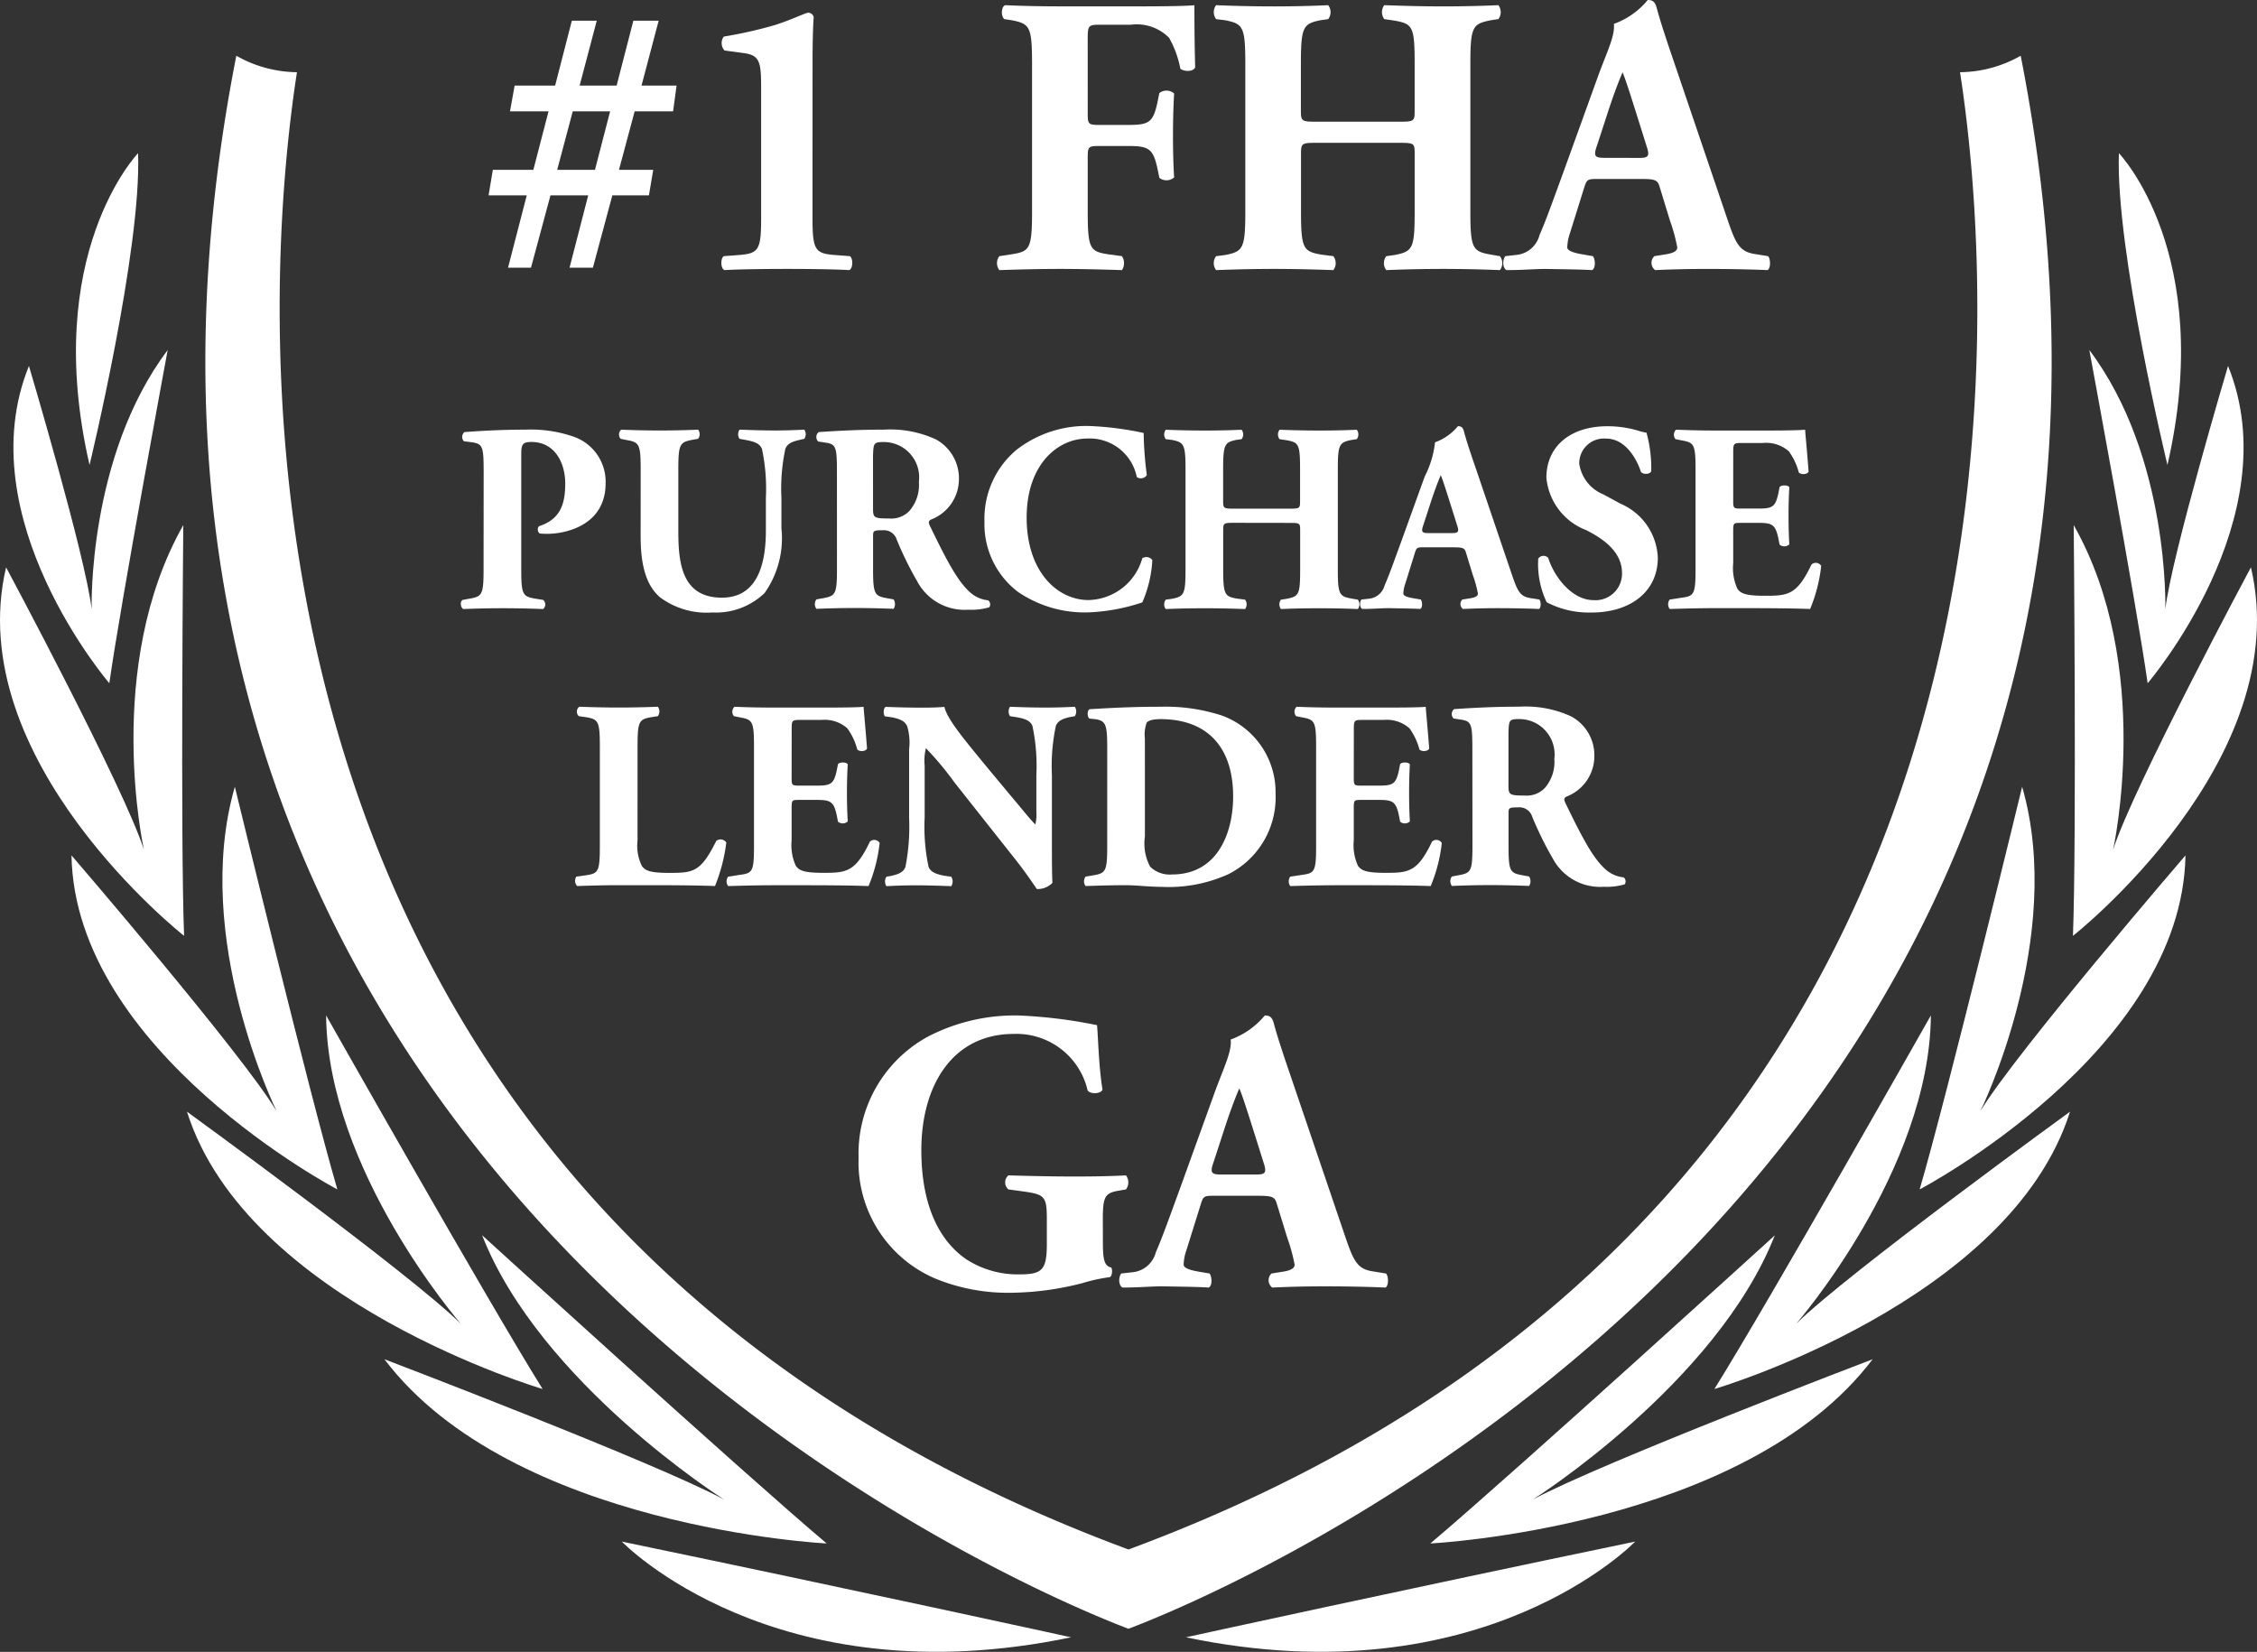 <svg xmlns="http://www.w3.org/2000/svg" width="129.557" height="94.828" viewBox="0 0 129.557 94.828">
  <rect x="0" y="0" width="129.557" height="94.828" fill="#333333" stroke="none"/>
  <g id="Group_1506" data-name="Group 1506" transform="translate(0 0)">
    <path id="Path_4358" data-name="Path 4358" d="M1150.9,12060.728s-.169,17.943.046,23.579c0,0-12.819-10.072-10.218-21.156,0,0,6.735,12.569,7.911,16.2,0,0-2.349-10.491,2.261-18.622" transform="translate(-1140.379 -12030.583)" fill="#fff"/>
    <path id="Path_4359" data-name="Path 4359" d="M1150.607,12042.824s-2.7,14.541-3.351,19.134c0,0-8.152-9.491-4.614-18.214,0,0,3.239,10.891,3.6,13.956,0,0-.25-8.753,4.37-14.876" transform="translate(-1140.981 -12022.736)" fill="#fff"/>
    <path id="Path_4360" data-name="Path 4360" d="M1151.706,12022.719s-5.572,5.777-2.786,17.9c0,0,2.993-12.368,2.786-17.9" transform="translate(-1143.78 -12013.926)" fill="#fff"/>
    <path id="Path_4361" data-name="Path 4361" d="M1229.709,12170.1s-12.546-2.747-25.788-5.494c0,0,8.712,9.064,25.788,5.494" transform="translate(-1168.226 -12076.108)" fill="#fff"/>
    <path id="Path_4362" data-name="Path 4362" d="M1185.274,12133.309s14.893,13.569,19.771,17.688c0,0-18.06-.894-25.385-10.575,0,0,15.583,5.938,19.5,8.055,0,0-10.547-6.659-13.891-15.167" transform="translate(-1157.593 -12062.392)" fill="#fff"/>
    <path id="Path_4363" data-name="Path 4363" d="M1167.471,12110.831s9.272,16.39,12.427,21.447c0,0-16.955-4.98-20.413-15.92,0,0,12.734,9.244,15.711,12.165,0,0-7.65-8.782-7.724-17.692" transform="translate(-1148.752 -12052.54)" fill="#fff"/>
    <path id="Path_4364" data-name="Path 4364" d="M1157.061,12087.467s4.276,17.624,5.884,23.115c0,0-15.066-7.9-15.261-19.175,0,0,9.72,11.293,11.769,14.671,0,0-4.9-9.928-2.392-18.611" transform="translate(-1143.58 -12042.302)" fill="#fff"/>
    <path id="Path_4365" data-name="Path 4365" d="M1261.559,12170.1s12.545-2.747,25.788-5.494c0,0-8.712,9.064-25.788,5.494" transform="translate(-1193.485 -12076.108)" fill="#fff"/>
    <path id="Path_4366" data-name="Path 4366" d="M1306.309,12133.309s-14.9,13.569-19.773,17.688c0,0,18.059-.894,25.388-10.575,0,0-15.585,5.938-19.506,8.055,0,0,10.547-6.659,13.891-15.167" transform="translate(-1204.431 -12062.392)" fill="#fff"/>
    <path id="Path_4367" data-name="Path 4367" d="M1327.988,12110.831s-9.272,16.39-12.426,21.447c0,0,16.956-4.98,20.413-15.92,0,0-12.734,9.244-15.711,12.165,0,0,7.65-8.782,7.724-17.692" transform="translate(-1217.151 -12052.54)" fill="#fff"/>
    <path id="Path_4368" data-name="Path 4368" d="M1342.419,12087.467s-4.277,17.624-5.884,23.115c0,0,15.065-7.9,15.26-19.175,0,0-9.719,11.293-11.769,14.671,0,0,4.9-9.928,2.393-18.611" transform="translate(-1226.343 -12042.302)" fill="#fff"/>
    <path id="Path_4369" data-name="Path 4369" d="M1352.244,12060.728s.17,17.943-.044,23.579c0,0,12.818-10.072,10.216-21.156,0,0-6.735,12.569-7.909,16.2,0,0,2.347-10.491-2.263-18.622" transform="translate(-1233.208 -12030.583)" fill="#fff"/>
    <path id="Path_4370" data-name="Path 4370" d="M1353.871,12042.824s2.7,14.541,3.349,19.134c0,0,8.155-9.491,4.615-18.214,0,0-3.239,10.891-3.6,13.956,0,0,.251-8.753-4.368-14.876" transform="translate(-1233.94 -12022.736)" fill="#fff"/>
    <path id="Path_4371" data-name="Path 4371" d="M1356.888,12022.719s5.572,5.777,2.786,17.9c0,0-2.992-12.368-2.786-17.9" transform="translate(-1235.258 -12013.926)" fill="#fff"/>
    <path id="Path_4372" data-name="Path 4372" d="M1265.568,12012.762a7.17,7.17,0,0,1-3.483.945c1.84,11.854,6.722,64.618-47.732,84.806-54.453-20.187-49.571-72.951-47.732-84.806a7.166,7.166,0,0,1-3.481-.945c-12.625,64.376,45.988,88.3,51.038,90.235.066.025.128.05.175.066.048-.017.111-.041.176-.066,5.047-1.933,63.662-25.859,51.039-90.235" transform="translate(-1149.575 -12009.562)" fill="#fff"/>
    <path id="Path_4373" data-name="Path 4373" d="M1188.782,12053.525c0-1.562-.03-1.729-.665-1.825l-.469-.061a.363.363,0,0,1,.03-.526c1-.075,2.178-.139,3.494-.139a7.518,7.518,0,0,1,2.766.4,2.739,2.739,0,0,1,1.845,2.671c0,2.537-2.5,2.908-3.3,2.908a4.566,4.566,0,0,1-.484-.017.3.3,0,0,1-.046-.418c1.255-.4,1.512-1.312,1.512-2.457s-.575-2.38-1.937-2.38c-.557,0-.588.171-.588.788V12059c0,1.439.091,1.546.77,1.67l.485.076a.34.34,0,0,1,0,.526c-.848-.032-1.587-.047-2.314-.047s-1.451.015-2.268.047c-.167-.093-.2-.449-.03-.526l.423-.076c.681-.124.771-.23.771-1.67Z" transform="translate(-1161.019 -12026.309)" fill="#fff"/>
    <path id="Path_4374" data-name="Path 4374" d="M1204.875,12053.246c0-1.437-.09-1.546-.771-1.669l-.379-.077a.375.375,0,0,1,.032-.525c.725.03,1.481.047,2.206.047.742,0,1.483-.017,2.209-.047a.425.425,0,0,1,0,.525l-.363.063c-.682.138-.772.247-.772,1.684v3.572c0,1.808.2,3.8,2.5,3.8,1.934,0,2.525-1.73,2.525-3.847v-1.872a10.953,10.953,0,0,0-.226-2.824c-.136-.326-.468-.418-.878-.5l-.409-.077a.475.475,0,0,1,0-.525c.818.03,1.406.047,2.027.047.559,0,1.119-.017,1.694-.047a.476.476,0,0,1,0,.525l-.273.063c-.394.094-.681.186-.817.512a10.98,10.98,0,0,0-.226,2.824v1.731a5.446,5.446,0,0,1-.968,3.726,4.028,4.028,0,0,1-2.994,1.114,4.484,4.484,0,0,1-3-.866c-.786-.666-1.119-1.812-1.119-3.493Z" transform="translate(-1168.099 -12026.309)" fill="#fff"/>
    <path id="Path_4375" data-name="Path 4375" d="M1226.981,12055.489c0,.539.045.585.938.585a1.435,1.435,0,0,0,1.148-.433,2.272,2.272,0,0,0,.546-1.669,2.028,2.028,0,0,0-1.982-2.287c-.62,0-.62.048-.651.788Zm-2.072-1.964c0-1.546-.031-1.716-.665-1.808l-.409-.062a.36.36,0,0,1,.03-.543c1.134-.075,2.315-.139,3.751-.139a6.272,6.272,0,0,1,2.966.556,2.546,2.546,0,0,1,1.33,2.291,2.486,2.486,0,0,1-1.6,2.314c-.152.077-.152.171-.076.341,1,2.071,1.618,3.229,2.345,3.863a1.818,1.818,0,0,0,1.012.433.3.3,0,0,1,.062.4,3.586,3.586,0,0,1-1.2.139,3.074,3.074,0,0,1-2.934-1.622,19.563,19.563,0,0,1-1.179-2.4.77.77,0,0,0-.8-.54c-.528,0-.559.03-.559.34v1.9c0,1.423.091,1.53.771,1.656l.408.075a.5.5,0,0,1,0,.541c-.8-.032-1.5-.047-2.222-.047-.757,0-1.423.015-2.209.047a.456.456,0,0,1,0-.541l.409-.075c.681-.126.771-.233.771-1.656Z" transform="translate(-1176.867 -12026.309)" fill="#fff"/>
    <path id="Path_4376" data-name="Path 4376" d="M1250.113,12051.021a20.932,20.932,0,0,0,.182,2.408.409.409,0,0,1-.575.111,2.757,2.757,0,0,0-2.844-2.211c-1.679,0-3.479,1.468-3.479,4.542s1.74,4.73,3.555,4.73a3.284,3.284,0,0,0,3.084-2.4.429.429,0,0,1,.575.106,6.973,6.973,0,0,1-.575,2.428,11,11,0,0,1-3.07.572,6.8,6.8,0,0,1-4.068-1.175,4.888,4.888,0,0,1-1.922-4.049,5.146,5.146,0,0,1,1.832-4.1,6.523,6.523,0,0,1,4.188-1.374,18.085,18.085,0,0,1,3.116.4" transform="translate(-1184.465 -12026.154)" fill="#fff"/>
    <path id="Path_4377" data-name="Path 4377" d="M1263.361,12056.321c-.62,0-.635.016-.635.449V12059c0,1.438.091,1.544.771,1.669l.485.063a.448.448,0,0,1,0,.539c-.864-.032-1.619-.045-2.3-.045-.725,0-1.481.013-2.253.045a.448.448,0,0,1,0-.539l.363-.049c.68-.139.772-.245.772-1.683v-5.751c0-1.436-.092-1.545-.772-1.685l-.363-.045a.451.451,0,0,1,0-.541c.742.031,1.528.046,2.253.046.681,0,1.436-.015,2.1-.046a.446.446,0,0,1,0,.541l-.317.045c-.651.14-.742.249-.742,1.685v1.793c0,.449.016.467.635.467h3.146c.635,0,.635-.018.635-.467v-1.793c0-1.436-.076-1.545-.771-1.668l-.408-.062a.452.452,0,0,1,0-.541c.832.031,1.573.046,2.3.046.742,0,1.438-.015,2.134-.046a.449.449,0,0,1,0,.541l-.3.045c-.7.14-.788.249-.788,1.685V12059c0,1.438.09,1.544.788,1.669l.363.063a.448.448,0,0,1,0,.539c-.756-.032-1.5-.045-2.194-.045-.755,0-1.5.013-2.222.045a.448.448,0,0,1,0-.539l.332-.049c.7-.139.771-.245.771-1.683v-2.225c0-.434,0-.449-.635-.449Z" transform="translate(-1192.512 -12026.308)" fill="#fff"/>
    <path id="Path_4378" data-name="Path 4378" d="M1284.626,12056.755c.347,0,.438-.049.3-.452l-.394-1.251c-.21-.663-.407-1.3-.543-1.621-.151.341-.393.987-.621,1.7l-.377,1.159c-.151.418-.062.467.317.467Zm-1.619.816c-.363,0-.408.018-.5.31l-.559,1.794a1.835,1.835,0,0,0-.106.555c0,.094.121.185.545.262l.455.077c.089.108.119.464-.032.542-.529-.029-1.134-.029-1.77-.046-.515,0-.862.046-1.557.046-.166-.093-.152-.418-.046-.542l.41-.044a1.038,1.038,0,0,0,.922-.773c.272-.618.529-1.361.938-2.474l1.361-3.771a5.612,5.612,0,0,0,.591-1.962,3.031,3.031,0,0,0,1.315-.926c.2,0,.288.076.348.308.12.449.3,1.021.68,2.117l2.057,6.057c.319.932.455,1.27,1.012,1.376l.576.093c.09.078.119.449-.016.542-.726-.029-1.543-.046-2.33-.046-.755,0-1.345.017-2.04.046a.356.356,0,0,1-.032-.542l.485-.077c.348-.062.408-.168.408-.262a6.575,6.575,0,0,0-.287-1.051l-.408-1.33c-.076-.246-.2-.277-.727-.277Z" transform="translate(-1201.286 -12026.153)" fill="#fff"/>
    <path id="Path_4379" data-name="Path 4379" d="M1300.617,12061.313a5.182,5.182,0,0,1-2.571-.587,5.1,5.1,0,0,1-.485-2.5.367.367,0,0,1,.575-.047c.3,1,1.317,2.426,2.6,2.426a1.521,1.521,0,0,0,1.634-1.561c0-1.252-1.15-2-2.057-2.459a3.565,3.565,0,0,1-2.283-3.013c0-1.747,1.315-2.95,3.507-2.95a6.1,6.1,0,0,1,1.725.244,3.158,3.158,0,0,0,.513.125,7.658,7.658,0,0,1,.273,2.212c-.075.186-.453.2-.589.045-.258-.789-.908-1.916-2-1.916a1.418,1.418,0,0,0-1.543,1.438,2.251,2.251,0,0,0,1.377,1.761l1,.542a3.518,3.518,0,0,1,2.132,3.106c0,1.9-1.527,3.137-3.811,3.137" transform="translate(-1209.263 -12026.153)" fill="#fff"/>
    <path id="Path_4380" data-name="Path 4380" d="M1314.569,12055.039c0,.434.015.465.422.465h1.044c.788,0,.953-.108,1.121-.849l.076-.389c.1-.123.482-.123.558.016-.03.5-.045,1.052-.045,1.64s.016,1.143.045,1.637a.424.424,0,0,1-.558.017l-.076-.388c-.167-.742-.333-.863-1.121-.863h-1.044c-.407,0-.422.014-.422.477v1.84a2.846,2.846,0,0,0,.242,1.468c.2.278.484.4,1.587.4,1.316,0,1.831-.046,2.663-1.792a.364.364,0,0,1,.559.076,8.93,8.93,0,0,1-.636,2.475c-.8-.033-2.253-.048-3.493-.048h-1.967c-.725,0-1.467.015-2.6.048a.448.448,0,0,1,0-.541l.711-.11c.682-.091.772-.2.772-1.622v-5.764c0-1.407-.09-1.513-.772-1.637l-.379-.077a.4.4,0,0,1,.032-.542c.709.029,1.451.048,2.176.048h3.207c.967,0,1.828-.019,2.026-.048.015.247.121,1.36.2,2.4-.06.171-.409.2-.561.062a3.615,3.615,0,0,0-.573-1.22,1.959,1.959,0,0,0-1.483-.479h-1.21c-.5,0-.5.029-.5.6Z" transform="translate(-1215.079 -12026.309)" fill="#fff"/>
    <path id="Path_4381" data-name="Path 4381" d="M1202.728,12086.972a2.614,2.614,0,0,0,.256,1.469c.2.263.47.385,1.573.385,1.377,0,1.8-.045,2.692-1.838a.4.4,0,0,1,.575.093,9.8,9.8,0,0,1-.65,2.5c-.8-.032-2.254-.048-3.495-.048h-2.026c-.7,0-1.453.016-2.39.048a.436.436,0,0,1-.044-.543l.575-.078c.68-.105.77-.215.77-1.651v-5.749c0-1.437-.09-1.546-.77-1.669l-.438-.062a.356.356,0,0,1,.03-.541q1.181.045,2.269.046c.726,0,1.481-.016,2.238-.046a.45.45,0,0,1,0,.541l-.395.062c-.68.123-.769.232-.769,1.669Z" transform="translate(-1166.132 -12038.717)" fill="#fff"/>
    <path id="Path_4382" data-name="Path 4382" d="M1218.356,12083.355c0,.434.016.464.423.464h1.044c.786,0,.954-.107,1.119-.852l.076-.385c.106-.124.484-.124.56.017-.031.494-.046,1.051-.046,1.636s.015,1.145.046,1.64a.427.427,0,0,1-.56.016l-.076-.387c-.165-.74-.333-.865-1.119-.865h-1.044c-.407,0-.423.015-.423.479v1.841a2.839,2.839,0,0,0,.243,1.466c.2.278.483.4,1.587.4,1.316,0,1.83-.045,2.663-1.79a.361.361,0,0,1,.559.076,8.963,8.963,0,0,1-.635,2.474c-.8-.032-2.253-.047-3.494-.047h-1.966c-.726,0-1.467.015-2.6.047a.449.449,0,0,1,0-.541l.711-.108c.681-.094.772-.2.772-1.622v-5.767c0-1.405-.091-1.515-.772-1.639l-.379-.077a.394.394,0,0,1,.03-.539c.712.031,1.453.046,2.178.046h3.206c.968,0,1.83-.015,2.026-.046.016.247.122,1.36.2,2.394-.058.17-.407.2-.559.063a3.609,3.609,0,0,0-.575-1.223,1.973,1.973,0,0,0-1.481-.479h-1.211c-.5,0-.5.031-.5.6Z" transform="translate(-1172.915 -12038.719)" fill="#fff"/>
    <path id="Path_4383" data-name="Path 4383" d="M1240.334,12086.911c0,1,0,1.979.03,2.487a1.176,1.176,0,0,1-.892.355c-.015,0-.515-.79-1.225-1.686l-3.495-4.418a18.158,18.158,0,0,0-1.649-1.979,2.851,2.851,0,0,0-.074.988v3a11.036,11.036,0,0,0,.226,2.827c.137.327.485.418.877.5l.423.061a.5.5,0,0,1,0,.543c-.816-.032-1.421-.048-2.026-.048-.561,0-1.12.016-1.694.048a.5.5,0,0,1,0-.543l.258-.044c.407-.095.7-.186.832-.513a12.052,12.052,0,0,0,.212-2.827v-3.925a3.278,3.278,0,0,0-.106-1.315c-.106-.261-.332-.416-.863-.523l-.424-.062c-.1-.123-.09-.5.061-.541.711.03,1.467.045,2.088.045.515,0,.954-.015,1.271-.045.151.7,1.134,1.87,2.495,3.524l1.27,1.528c.682.8,1.1,1.346,1.453,1.7a2.277,2.277,0,0,0,.06-.7v-2.132a11.059,11.059,0,0,0-.226-2.828c-.136-.324-.469-.416-.878-.494l-.409-.062a.5.5,0,0,1,0-.541c.818.03,1.407.045,2.026.045.561,0,1.106-.015,1.695-.045a.5.5,0,0,1,0,.541l-.272.046c-.393.094-.681.186-.817.51a11.041,11.041,0,0,0-.227,2.828Z" transform="translate(-1179.952 -12038.717)" fill="#fff"/>
    <path id="Path_4384" data-name="Path 4384" d="M1254.643,12086.74a2.828,2.828,0,0,0,.3,1.731,1.613,1.613,0,0,0,1.255.448c2.616,0,3.51-2.381,3.51-4.482,0-2.779-1.436-4.436-4.175-4.436-.407,0-.694.077-.785.2a1.923,1.923,0,0,0-.106.9Zm-2.162-4.9c0-1.469-.03-1.763-.726-1.84l-.288-.03c-.15-.077-.15-.526.03-.541,1.271-.076,2.45-.139,4.053-.139a10.406,10.406,0,0,1,3.524.509,4.685,4.685,0,0,1,3.07,4.483,4.939,4.939,0,0,1-2.707,4.619,8.287,8.287,0,0,1-3.827.728c-.711,0-1.467-.094-2.012-.094-.725,0-1.5.016-2.359.048a.451.451,0,0,1,0-.543l.469-.077c.681-.123.771-.231.771-1.652Z" transform="translate(-1188.923 -12038.718)" fill="#fff"/>
    <path id="Path_4385" data-name="Path 4385" d="M1275.8,12083.355c0,.434.014.464.423.464h1.044c.786,0,.952-.107,1.119-.852l.076-.385c.106-.124.484-.124.558.017-.03.494-.044,1.051-.044,1.636s.014,1.145.044,1.64a.425.425,0,0,1-.558.016l-.076-.387c-.166-.74-.333-.865-1.119-.865h-1.044c-.409,0-.423.015-.423.479v1.841a2.84,2.84,0,0,0,.242,1.466c.2.278.484.4,1.588.4,1.316,0,1.83-.045,2.661-1.79a.362.362,0,0,1,.561.076,8.9,8.9,0,0,1-.637,2.474c-.8-.032-2.253-.047-3.493-.047h-1.966c-.727,0-1.467.015-2.6.047a.45.45,0,0,1,0-.541l.712-.108c.679-.094.77-.2.77-1.622v-5.767c0-1.405-.091-1.515-.77-1.639l-.379-.077a.392.392,0,0,1,.03-.539c.711.031,1.452.046,2.178.046h3.206c.968,0,1.83-.015,2.026-.046.016.247.122,1.36.2,2.394-.06.17-.407.2-.559.063a3.631,3.631,0,0,0-.576-1.223,1.971,1.971,0,0,0-1.481-.479h-1.21c-.5,0-.5.031-.5.6Z" transform="translate(-1198.09 -12038.719)" fill="#fff"/>
    <path id="Path_4386" data-name="Path 4386" d="M1291.91,12083.8c0,.54.046.587.938.587a1.428,1.428,0,0,0,1.149-.434,2.269,2.269,0,0,0,.546-1.669,2.028,2.028,0,0,0-1.981-2.287c-.622,0-.622.047-.651.79Zm-2.072-1.963c0-1.546-.03-1.714-.665-1.81l-.409-.061a.358.358,0,0,1,.03-.541c1.135-.076,2.314-.139,3.751-.139a6.253,6.253,0,0,1,2.965.558,2.538,2.538,0,0,1,1.331,2.286,2.49,2.49,0,0,1-1.6,2.318c-.151.076-.151.17-.075.34,1,2.07,1.617,3.229,2.344,3.862a1.843,1.843,0,0,0,1.013.435.3.3,0,0,1,.06.4,3.646,3.646,0,0,1-1.195.139,3.075,3.075,0,0,1-2.934-1.624,19.671,19.671,0,0,1-1.18-2.395.765.765,0,0,0-.8-.539c-.53,0-.559.028-.559.339v1.9c0,1.421.09,1.529.771,1.652l.409.077a.5.5,0,0,1,0,.543c-.8-.032-1.5-.048-2.224-.048-.756,0-1.421.016-2.208.048a.453.453,0,0,1,0-.543l.409-.077c.681-.123.771-.231.771-1.652Z" transform="translate(-1205.321 -12038.718)" fill="#fff"/>
    <path id="Path_4387" data-name="Path 4387" d="M1195.139,12014.383l-.893,3.357h2.168l.87-3.357Zm3.553,0-.9,3.357h1.967l-.247,1.463h-2.1l-1.117,4.155h-1.34l1.072-4.155h-2.166l-1.119,4.155h-1.318l1.075-4.155h-2.191l.244-1.463h2.325l.872-3.357h-2.213l.268-1.48h2.324l.96-3.726h1.43l-.984,3.726h2.124l.961-3.726h1.452l-.984,3.726h2.012l-.2,1.48Z" transform="translate(-1162.262 -12007.99)" fill="#fff"/>
    <path id="Path_4388" data-name="Path 4388" d="M1219.322,12020.127c0,1.827.135,2.054,1.23,2.145l.916.069c.2.138.178.732-.045.8-.8-.046-2.146-.067-3.53-.067-1.476,0-2.816.021-3.619.067-.226-.067-.248-.662-.046-.8l.916-.069c1.1-.091,1.229-.317,1.229-2.145v-7.469c0-1.506-.089-1.871-1.072-1.984l-1.027-.138a.631.631,0,0,1-.046-.8,25.31,25.31,0,0,0,2.861-.64c.982-.3,1.832-.73,1.989-.73a.324.324,0,0,1,.313.253c-.044.522-.067,1.574-.067,2.717Z" transform="translate(-1172.682 -12007.636)" fill="#fff"/>
    <path id="Path_4389" data-name="Path 4389" d="M1247.464,12013.782c0,.617.021.687.625.687h1.72c1.185,0,1.408-.161,1.654-1.279l.112-.548a.659.659,0,0,1,.849.023c-.044.729-.066,1.574-.066,2.442,0,.845.022,1.688.066,2.375a.665.665,0,0,1-.849.023l-.112-.55c-.245-1.095-.469-1.277-1.654-1.277h-1.72c-.6,0-.625.067-.625.684v3.083c0,2.125.135,2.284,1.139,2.444l.827.114a.734.734,0,0,1,0,.8c-1.385-.044-2.481-.068-3.553-.068-1.028,0-2.145.024-3.486.068a.658.658,0,0,1,0-.8l.739-.114c1-.16,1.138-.319,1.138-2.444v-8.493c0-2.125-.134-2.284-1.138-2.489l-.449-.068c-.2-.138-.2-.71.046-.8.961.044,2.079.067,3.15.067h4.693c1.43,0,2.7-.023,3.017-.067,0,.388,0,2.033.045,3.562-.089.251-.581.273-.849.091a5.805,5.805,0,0,0-.648-1.78,2.607,2.607,0,0,0-2.189-.752H1248.2c-.737,0-.737.043-.737.936Z" transform="translate(-1185.026 -12007.297)" fill="#fff"/>
    <path id="Path_4390" data-name="Path 4390" d="M1270.354,12015.494c-.916,0-.939.023-.939.662v3.287c0,2.123.135,2.284,1.141,2.466l.715.093a.66.66,0,0,1,0,.8c-1.273-.045-2.39-.068-3.4-.068-1.072,0-2.189.023-3.329.068a.659.659,0,0,1,0-.8l.536-.069c1.007-.205,1.14-.366,1.14-2.489v-8.493c0-2.124-.133-2.284-1.14-2.49l-.536-.067a.663.663,0,0,1,0-.8c1.1.045,2.257.07,3.329.07,1.007,0,2.124-.025,3.106-.07a.664.664,0,0,1,0,.8l-.469.067c-.961.206-1.1.366-1.1,2.49v2.647c0,.663.023.685.939.685H1275c.938,0,.938-.021.938-.685v-2.647c0-2.124-.112-2.284-1.138-2.468l-.605-.09a.668.668,0,0,1,0-.8c1.231.045,2.324.07,3.4.07,1.094,0,2.122-.025,3.15-.07a.668.668,0,0,1,0,.8l-.448.067c-1.028.206-1.161.366-1.161,2.49v8.493c0,2.123.134,2.284,1.161,2.466l.536.093a.658.658,0,0,1,0,.8c-1.117-.045-2.213-.068-3.239-.068q-1.678,0-3.285.068a.659.659,0,0,1,0-.8l.492-.069c1.026-.205,1.138-.366,1.138-2.489v-3.287c0-.639,0-.662-.938-.662Z" transform="translate(-1194.734 -12007.296)" fill="#fff"/>
    <path id="Path_4391" data-name="Path 4391" d="M1301.775,12016.131c.513,0,.648-.068.446-.662l-.581-1.85c-.312-.983-.6-1.917-.8-2.4-.225.5-.582,1.461-.918,2.512l-.557,1.709c-.224.618-.089.687.469.687Zm-2.39,1.21c-.536,0-.6.023-.738.459l-.828,2.647a2.724,2.724,0,0,0-.155.821c0,.137.178.273.8.388l.67.115c.135.159.179.684-.045.8-.782-.045-1.676-.045-2.614-.066-.76,0-1.274.066-2.3.066-.246-.136-.223-.615-.066-.8l.6-.068a1.523,1.523,0,0,0,1.362-1.141c.4-.915.783-2.011,1.385-3.654l2.012-5.571c.536-1.438.939-2.239.872-2.9a4.465,4.465,0,0,0,1.943-1.371c.291,0,.426.113.516.457.176.663.446,1.506,1,3.128l3.04,8.952c.467,1.368.67,1.87,1.5,2.03l.849.138c.133.113.179.662-.023.8-1.072-.045-2.278-.066-3.441-.066-1.117,0-1.989.021-3.016.066a.523.523,0,0,1-.044-.8l.714-.115c.514-.091.6-.251.6-.388a9.863,9.863,0,0,0-.424-1.553l-.6-1.962c-.112-.366-.29-.413-1.073-.413Z" transform="translate(-1207.699 -12007.066)" fill="#fff"/>
    <path id="Path_4392" data-name="Path 4392" d="M1242.135,12123.783c0,.966.044,1.427.473,1.519.09.091.068.483-.068.552a9.923,9.923,0,0,0-1.575.344,16.9,16.9,0,0,1-3.984.553,11.008,11.008,0,0,1-4.435-.8,7.254,7.254,0,0,1-4.434-6.947,7.651,7.651,0,0,1,3.962-6.947,10.821,10.821,0,0,1,5.267-1.22,28.083,28.083,0,0,1,4.458.554c.067.688.089,2.3.314,3.7-.089.253-.7.275-.854.046a4.19,4.19,0,0,0-4.233-3.243c-3.579,0-5.312,3.036-5.312,6.669,0,3.289,1.1,5.246,2.566,6.259a5.421,5.421,0,0,0,3.085.875c1.283,0,1.553-.254,1.553-1.751v-1.448c0-1.241-.135-1.38-1.216-1.542l-.99-.136a.529.529,0,0,1,0-.806c1.6.046,2.7.066,3.8.066,1.08,0,2.184-.021,2.948-.066a.668.668,0,0,1,0,.806l-.518.09c-.675.139-.81.347-.81,1.588Z" transform="translate(-1178.827 -12052.54)" fill="#fff"/>
    <path id="Path_4393" data-name="Path 4393" d="M1262.586,12119.965c.517,0,.652-.069.45-.668l-.585-1.862c-.315-.989-.608-1.932-.812-2.415-.225.507-.585,1.472-.922,2.529l-.563,1.726c-.225.621-.09.69.474.69Zm-2.409,1.22c-.541,0-.608.021-.743.461l-.833,2.668a2.736,2.736,0,0,0-.158.825c0,.14.181.278.81.393l.676.114c.134.163.18.692-.045.808-.789-.049-1.689-.049-2.633-.07-.766,0-1.284.07-2.319.07-.248-.14-.225-.621-.068-.808l.608-.067a1.539,1.539,0,0,0,1.374-1.149c.4-.922.787-2.024,1.395-3.681l2.026-5.613c.54-1.449.945-2.256.877-2.922a4.522,4.522,0,0,0,1.958-1.381c.293,0,.428.116.518.462.18.665.45,1.516,1.012,3.151l3.063,9.017c.472,1.38.675,1.887,1.508,2.046l.854.138c.135.117.181.668-.022.808-1.08-.049-2.3-.07-3.466-.07-1.125,0-2.005.021-3.04.07a.532.532,0,0,1-.044-.808l.72-.114c.517-.09.608-.253.608-.393a10.006,10.006,0,0,0-.428-1.562l-.608-1.978c-.114-.368-.293-.414-1.082-.414Z" transform="translate(-1190.499 -12052.54)" fill="#fff"/>
  </g>
</svg>
